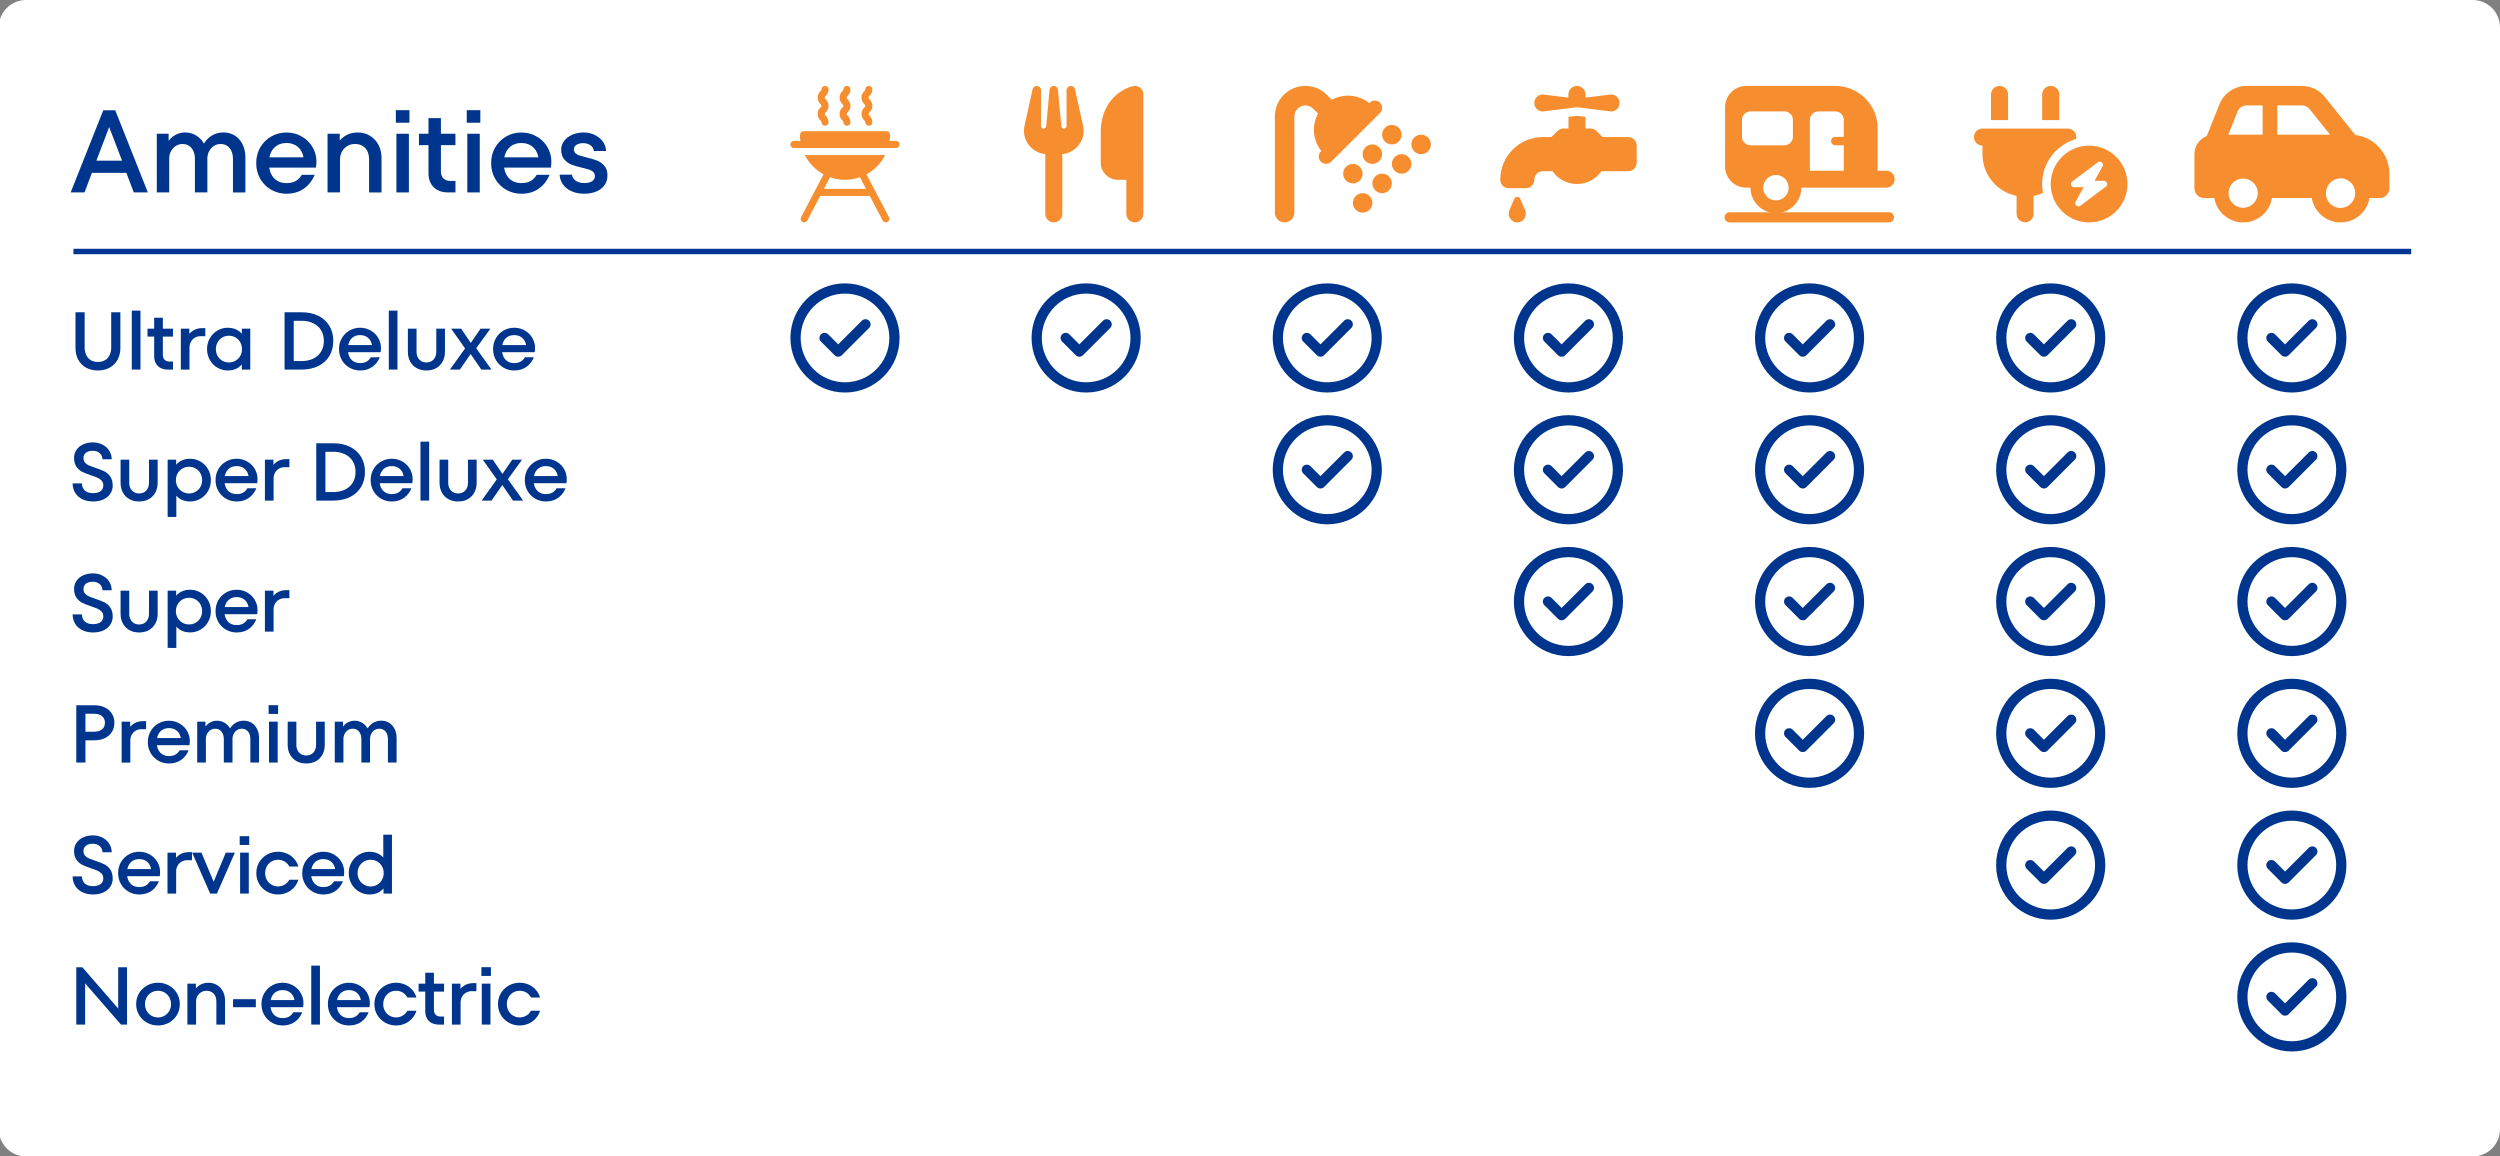 <?xml version="1.0" encoding="utf-8"?>
<!-- Generator: Adobe Illustrator 28.2.0, SVG Export Plug-In . SVG Version: 6.00 Build 0)  -->
<svg version="1.1" id="Layer_1" xmlns="http://www.w3.org/2000/svg" xmlns:xlink="http://www.w3.org/1999/xlink" x="0px" y="0px"
	 viewBox="0 0 916.04 423.75" style="enable-background:new 0 0 916.04 423.75;" xml:space="preserve">
<rect x="0" y="0" width="916.04" height="423.75" fill="#808080" stroke="none"/>
<style type="text/css">
	.st0{fill:#00358D;}
	.st1{fill:#F68D2E;}
	.st2{fill:none;stroke:#003594;stroke-width:2;stroke-miterlimit:10;}
</style>
<g>
	<defs>
		<path id="SVGID_1_" d="M9.56,0h896.48c5.52,0,10,4.48,10,10v403.75c0,5.52-4.48,10-10,10H9.56c-5.52,0-10-4.48-10-10V10
			C-0.44,4.48,4.03,0,9.56,0z"/>
	</defs>
	<use xlink:href="#SVGID_1_"  style="overflow:visible;fill:#FFFFFF;"/>
	<clipPath id="SVGID_00000149376026664923174490000009104535439679194037_">
		<use xlink:href="#SVGID_1_"  style="overflow:visible;"/>
	</clipPath>
</g>
<g>
	<path class="st0" d="M25.89,70.51l11.95-30.1h4.39l11.95,30.1h-5.16l-3.48-9.2l-0.21-0.86l-6.02-15.7h1.38l-5.98,15.7l-0.26,0.86
		l-3.48,9.2H25.89z M32.34,63.33v-4.47h15.52v4.47H32.34z"/>
	<path class="st0" d="M57.45,70.51v-21.5h4.34v4.08l-0.6-0.52c0.75-1.35,1.71-2.36,2.88-3.03c1.18-0.67,2.45-1.01,3.83-1.01
		c1.61,0,3.07,0.47,4.41,1.4s2.26,2.13,2.77,3.59h-0.9c0.8-1.58,1.86-2.8,3.16-3.68c1.3-0.87,2.8-1.31,4.49-1.31
		c1.6,0,3.02,0.39,4.24,1.16c1.22,0.77,2.16,1.86,2.84,3.25c0.67,1.39,1.01,2.96,1.01,4.71v12.86h-4.56V58.13
		c0-1.03-0.19-1.96-0.56-2.77c-0.37-0.82-0.9-1.46-1.57-1.91c-0.67-0.46-1.47-0.69-2.39-0.69c-0.89,0-1.7,0.23-2.43,0.69
		c-0.73,0.46-1.32,1.1-1.76,1.91c-0.45,0.82-0.67,1.74-0.67,2.77v12.38h-4.56V58.13c0-1.03-0.19-1.96-0.56-2.77s-0.9-1.46-1.57-1.91
		c-0.67-0.46-1.47-0.69-2.39-0.69c-0.89,0-1.71,0.23-2.45,0.69c-0.75,0.46-1.34,1.1-1.78,1.91c-0.44,0.82-0.67,1.74-0.67,2.77v12.38
		H57.45z"/>
	<path class="st0" d="M104.97,70.99c-2.01,0-3.86-0.48-5.55-1.44c-1.69-0.96-3.04-2.29-4.04-4c-1-1.71-1.5-3.63-1.5-5.78
		c0-2.15,0.5-4.08,1.5-5.78c1-1.71,2.35-3.04,4.04-4c1.69-0.96,3.54-1.44,5.55-1.44c2.18,0,4.17,0.57,5.98,1.7
		c1.81,1.13,3.16,2.68,4.06,4.64c0.9,1.96,1.15,4.13,0.75,6.51H96.89v-3.74h15.82l-1.42,1.07c-0.03-1.2-0.3-2.29-0.82-3.25
		c-0.52-0.96-1.25-1.71-2.19-2.26c-0.95-0.54-2.05-0.82-3.31-0.82c-1.32,0-2.47,0.3-3.44,0.9c-0.97,0.6-1.72,1.46-2.24,2.56
		c-0.52,1.1-0.77,2.4-0.77,3.89c0,1.46,0.26,2.75,0.77,3.87c0.52,1.12,1.26,1.98,2.24,2.58s2.14,0.9,3.48,0.9
		c0.86,0,1.64-0.11,2.34-0.34c0.7-0.23,1.32-0.57,1.85-1.03c0.53-0.46,1-1.02,1.4-1.68h4.69c-0.86,2.12-2.17,3.81-3.93,5.05
		S107.46,70.99,104.97,70.99z"/>
	<path class="st0" d="M120.02,70.51v-21.5h4.47v4.08l-0.77-0.6c0.6-0.89,1.28-1.63,2.04-2.21c0.76-0.59,1.58-1.02,2.47-1.31
		c0.89-0.29,1.82-0.43,2.79-0.43c1.72,0,3.25,0.41,4.58,1.23c1.33,0.82,2.37,1.93,3.1,3.35s1.1,3,1.1,4.75v12.64h-4.56V58.43
		c0-1.12-0.2-2.11-0.6-2.97c-0.4-0.86-1-1.53-1.78-2c-0.79-0.47-1.71-0.71-2.77-0.71c-1.03,0-1.96,0.24-2.79,0.73
		c-0.83,0.49-1.49,1.16-1.98,2.02c-0.49,0.86-0.73,1.83-0.73,2.92v12.08H120.02z"/>
	<path class="st0" d="M145.04,44.97v-4.6h4.99v4.6H145.04z M145.26,70.51v-21.5h4.56v21.5H145.26z"/>
	<path class="st0" d="M153.51,53.18v-4.17h13.37v4.17H153.51z M164.09,70.51c-1.43,0-2.69-0.29-3.76-0.86
		c-1.07-0.57-1.9-1.39-2.47-2.45c-0.57-1.06-0.86-2.28-0.86-3.66V43.29h4.56v19.57c0,1.06,0.31,1.9,0.92,2.51
		c0.62,0.62,1.45,0.92,2.52,0.92h1.89v4.21H164.09z"/>
	<path class="st0" d="M171.02,44.97v-4.6H176v4.6H171.02z M171.23,70.51v-21.5h4.56v21.5H171.23z"/>
	<path class="st0" d="M191.05,70.99c-2.01,0-3.86-0.48-5.55-1.44c-1.69-0.96-3.04-2.29-4.04-4c-1-1.71-1.5-3.63-1.5-5.78
		c0-2.15,0.5-4.08,1.5-5.78c1-1.71,2.35-3.04,4.04-4c1.69-0.96,3.54-1.44,5.55-1.44c2.18,0,4.17,0.57,5.98,1.7
		c1.81,1.13,3.16,2.68,4.06,4.64c0.9,1.96,1.15,4.13,0.75,6.51h-18.88v-3.74h15.82l-1.42,1.07c-0.03-1.2-0.3-2.29-0.82-3.25
		c-0.52-0.96-1.25-1.71-2.19-2.26c-0.95-0.54-2.05-0.82-3.31-0.82c-1.32,0-2.47,0.3-3.44,0.9c-0.98,0.6-1.72,1.46-2.24,2.56
		c-0.52,1.1-0.77,2.4-0.77,3.89c0,1.46,0.26,2.75,0.77,3.87c0.52,1.12,1.26,1.98,2.24,2.58c0.97,0.6,2.14,0.9,3.48,0.9
		c0.86,0,1.64-0.11,2.34-0.34c0.7-0.23,1.32-0.57,1.85-1.03s1-1.02,1.4-1.68h4.69c-0.86,2.12-2.17,3.81-3.93,5.05
		C195.68,70.36,193.55,70.99,191.05,70.99z"/>
	<path class="st0" d="M214.06,70.99c-1.72,0-3.25-0.3-4.6-0.9c-1.35-0.6-2.4-1.43-3.16-2.49c-0.76-1.06-1.18-2.26-1.27-3.61h4.56
		c0.09,0.89,0.53,1.63,1.33,2.21c0.8,0.59,1.86,0.88,3.18,0.88c1.15,0,2.08-0.21,2.79-0.65c0.72-0.43,1.08-1.06,1.08-1.89
		c0-0.63-0.2-1.14-0.6-1.53c-0.4-0.39-0.92-0.68-1.55-0.88c-0.63-0.2-1.49-0.43-2.58-0.69c-1.63-0.37-2.95-0.76-3.93-1.16
		s-1.85-1.04-2.58-1.91c-0.73-0.87-1.1-2.07-1.1-3.59c0-1.15,0.37-2.2,1.1-3.16c0.73-0.96,1.72-1.71,2.97-2.26
		c1.25-0.54,2.63-0.82,4.15-0.82c1.46,0,2.81,0.29,4.04,0.88c1.23,0.59,2.23,1.4,2.99,2.43c0.76,1.03,1.15,2.19,1.18,3.48h-4.47
		c-0.06-0.83-0.44-1.52-1.16-2.06c-0.72-0.54-1.63-0.82-2.75-0.82c-1,0-1.82,0.21-2.45,0.62c-0.63,0.42-0.95,0.97-0.95,1.66
		c0,0.57,0.2,1.05,0.6,1.42c0.4,0.37,0.91,0.66,1.53,0.86c0.62,0.2,1.47,0.43,2.56,0.69c1.6,0.37,2.91,0.77,3.91,1.18
		c1,0.42,1.87,1.05,2.6,1.91s1.1,2.04,1.1,3.53c0,1.38-0.37,2.57-1.1,3.57c-0.73,1-1.74,1.77-3.03,2.3S215.69,70.99,214.06,70.99z"
		/>
</g>
<g>
	<path class="st1" d="M328.35,51.63h-2.39c0.11-1.2,0.68-3.46-1.14-3.55h-30.4c-1.82,0.09-1.24,2.35-1.14,3.55h-2.39
		c-0.46,0-0.89,0.25-1.12,0.65c-0.23,0.4-0.23,0.9,0,1.3c0.23,0.4,0.66,0.65,1.12,0.65h2.96h34.5h0c0.46,0,0.89-0.25,1.12-0.65
		c0.23-0.4,0.23-0.9,0-1.3C329.24,51.88,328.81,51.63,328.35,51.63L328.35,51.63z"/>
	<path class="st1" d="M317.48,63.88c2.95-1.61,5.34-4.07,6.86-7.06H294.9c1.52,2.99,3.92,5.45,6.86,7.06l-8.23,15.69
		c-0.22,0.41-0.19,0.91,0.05,1.3c0.25,0.39,0.69,0.62,1.15,0.6c0.46-0.02,0.88-0.28,1.1-0.69l4.71-8.98h18.17l4.71,8.98
		c0.16,0.31,0.43,0.54,0.76,0.65c0.33,0.11,0.69,0.07,1-0.09c0.31-0.16,0.54-0.44,0.64-0.77c0.1-0.33,0.07-0.69-0.1-1L317.48,63.88z
		 M301.89,69.21l2.24-4.27c3.55,1.25,7.42,1.25,10.97,0l2.24,4.27H301.89z"/>
	<path class="st1" d="M299.6,41.77c0,0.9,0.38,1.76,1.04,2.38c0.31,0.33,0.35,0.39,0.35,0.62c0,0.34,0.14,0.67,0.38,0.92
		c0.24,0.24,0.57,0.38,0.92,0.38c2.2-0.19,1.1-3.05,0.26-3.67c-0.31-0.33-0.35-0.39-0.35-0.62c0-0.23,0.04-0.28,0.35-0.62l0,0
		c0.66-0.61,1.04-1.48,1.04-2.38c0-0.9-0.38-1.76-1.04-2.38c-0.31-0.33-0.35-0.39-0.35-0.62c0-0.23,0.04-0.28,0.35-0.62v0
		c0.66-0.61,1.04-1.48,1.04-2.38c0-0.46-0.25-0.89-0.65-1.12c-0.4-0.23-0.9-0.23-1.3,0c-0.4,0.23-0.65,0.66-0.65,1.12
		c0,0.23-0.04,0.28-0.35,0.62c-0.66,0.61-1.04,1.48-1.04,2.38c0,0.9,0.38,1.76,1.04,2.38c0.31,0.33,0.35,0.39,0.35,0.62
		c0,0.23-0.04,0.28-0.35,0.62C299.98,40.01,299.6,40.87,299.6,41.77L299.6,41.77z"/>
	<path class="st1" d="M307.63,41.77c0,0.9,0.38,1.76,1.04,2.38c0.31,0.33,0.35,0.39,0.35,0.62h0c0,0.34,0.14,0.67,0.38,0.92
		c0.24,0.24,0.57,0.38,0.92,0.38c2.21-0.2,1.1-3.03,0.26-3.67c-0.31-0.33-0.35-0.39-0.35-0.62c0-0.23,0.04-0.28,0.35-0.62v0
		c0.66-0.61,1.04-1.48,1.04-2.38c0-0.9-0.38-1.76-1.04-2.38c-0.31-0.33-0.35-0.39-0.35-0.62c0-0.23,0.04-0.28,0.35-0.62v0
		c0.66-0.61,1.04-1.48,1.04-2.38c0-0.46-0.25-0.89-0.65-1.12c-0.4-0.23-0.9-0.23-1.3,0c-0.4,0.23-0.65,0.66-0.65,1.12
		c0,0.23-0.04,0.28-0.35,0.62h0c-0.66,0.61-1.04,1.48-1.04,2.38c0,0.9,0.38,1.76,1.04,2.38c0.31,0.33,0.35,0.39,0.35,0.62
		c0,0.23-0.04,0.28-0.35,0.62C308,40.01,307.63,40.87,307.63,41.77L307.63,41.77z"/>
	<path class="st1" d="M315.66,41.77c0,0.9,0.38,1.76,1.04,2.38c0.31,0.33,0.35,0.39,0.35,0.62h0c0,0.34,0.14,0.67,0.38,0.92
		c0.24,0.24,0.57,0.38,0.92,0.38c2.21-0.2,1.1-3.03,0.26-3.67c-0.31-0.33-0.35-0.39-0.35-0.62c0-0.23,0.04-0.28,0.35-0.62v0
		c0.66-0.61,1.04-1.48,1.04-2.38c0-0.9-0.38-1.76-1.04-2.38c-0.31-0.33-0.35-0.39-0.35-0.62c0-0.23,0.04-0.28,0.35-0.62v0
		c0.66-0.61,1.04-1.48,1.04-2.38c0-0.46-0.25-0.89-0.65-1.12c-0.4-0.23-0.9-0.23-1.3,0c-0.4,0.23-0.65,0.66-0.65,1.12
		c0,0.23-0.04,0.28-0.35,0.62h0c-0.66,0.61-1.04,1.48-1.04,2.38c0,0.9,0.38,1.76,1.04,2.38c0.31,0.33,0.35,0.39,0.35,0.62
		c0,0.23-0.04,0.28-0.35,0.62C316.03,40.01,315.66,40.87,315.66,41.77L315.66,41.77z"/>
</g>
<path class="st1" d="M415.83,31.49c-1.56,0-12.5,3.12-12.5,17.19v10.94c0,3.45,2.8,6.25,6.25,6.25h3.12v12.5
	c0,1.73,1.4,3.12,3.12,3.12s3.12-1.4,3.12-3.12v-12.5V54.93V34.61C418.96,32.88,417.56,31.49,415.83,31.49z M381.46,33.05
	c0-0.8-0.6-1.46-1.4-1.55s-1.51,0.44-1.69,1.21l-2.96,13.31c-0.14,0.62-0.21,1.24-0.21,1.87c0,4.48,3.43,8.16,7.81,8.56v21.91
	c0,1.73,1.4,3.12,3.12,3.12s3.12-1.4,3.12-3.12V56.45c4.38-0.4,7.81-4.08,7.81-8.56c0-0.62-0.07-1.25-0.21-1.87l-2.96-13.31
	c-0.18-0.78-0.91-1.3-1.7-1.21s-1.39,0.75-1.39,1.55v13.11c0,0.53-0.43,0.96-0.96,0.96c-0.5,0-0.91-0.38-0.96-0.88l-1.22-13.32
	c-0.07-0.81-0.74-1.43-1.55-1.43s-1.48,0.62-1.55,1.43l-1.21,13.32c-0.05,0.5-0.46,0.88-0.96,0.88c-0.53,0-0.96-0.43-0.96-0.96
	L381.46,33.05L381.46,33.05z M386.17,47.89h-0.03h-0.03l0.03-0.07L386.17,47.89z"/>
<path class="st1" d="M474.29,42.64c0-2.21,1.8-4.01,4.01-4.01c1.06,0,2.08,0.42,2.83,1.17l1.81,1.81
	c-2.34,4.34-1.94,9.77,1.22,13.73L484,55.48c-1.05,1.05-1.05,2.75,0,3.78c1.05,1.04,2.75,1.05,3.78,0l17.87-17.85
	c1.05-1.05,1.05-2.75,0-3.78c-1.05-1.04-2.75-1.05-3.78,0l-0.15,0.15c-3.96-3.16-9.4-3.56-13.73-1.22l-1.82-1.81
	c-2.09-2.1-4.92-3.27-7.88-3.27c-6.16,0-11.15,4.99-11.15,11.15v35.28c0,1.98,1.6,3.57,3.57,3.57c1.98,0,3.57-1.6,3.57-3.57V42.64z
	 M495.72,67.2c1.97,0,3.57-1.6,3.57-3.57c0-1.97-1.6-3.57-3.57-3.57s-3.57,1.6-3.57,3.57C492.14,65.6,493.74,67.2,495.72,67.2z
	 M502.86,74.35c0-1.97-1.6-3.57-3.57-3.57s-3.57,1.6-3.57,3.57c0,1.97,1.6,3.57,3.57,3.57S502.86,76.32,502.86,74.35z M502.86,60.06
	c1.97,0,3.57-1.6,3.57-3.57s-1.6-3.57-3.57-3.57s-3.57,1.6-3.57,3.57S500.89,60.06,502.86,60.06z M510,67.2
	c0-1.97-1.6-3.57-3.57-3.57s-3.57,1.6-3.57,3.57c0,1.97,1.6,3.57,3.57,3.57S510,69.17,510,67.2z M510,52.92
	c1.97,0,3.57-1.6,3.57-3.57c0-1.97-1.6-3.57-3.57-3.57c-1.97,0-3.57,1.6-3.57,3.57C506.43,51.32,508.03,52.92,510,52.92z
	 M517.14,60.06c0-1.97-1.6-3.57-3.57-3.57c-1.97,0-3.57,1.6-3.57,3.57c0,1.97,1.6,3.57,3.57,3.57
	C515.55,63.63,517.14,62.03,517.14,60.06z M520.72,56.49c1.97,0,3.57-1.6,3.57-3.57c0-1.97-1.6-3.57-3.57-3.57
	c-1.97,0-3.57,1.6-3.57,3.57C517.14,54.89,518.74,56.49,520.72,56.49z"/>
<path class="st1" d="M580.95,34.61v1.17l9.38-1.17c1.73,0,3.12,1.4,3.12,3.12s-1.4,3.12-3.12,3.12l-9.38-1.17l-3.03-0.38l-0.1-0.01
	l-0.1,0.01l-3.03,0.38l-9.38,1.17c-1.73,0-3.12-1.4-3.12-3.12s1.4-3.12,3.12-3.12l9.38,1.17v-1.17c0-1.73,1.4-3.12,3.12-3.12
	S580.95,32.88,580.95,34.61z M599.7,59.61c0,1.73-1.4,3.12-3.12,3.12h-9.78c-1.97,2.83-5.26,4.69-8.97,4.69s-7-1.86-8.97-4.69h-3.53
	c-1.73,0-3.12,1.4-3.12,3.12c0,1.73-1.4,3.12-3.12,3.12h-6.25c-1.73,0-3.12-1.4-3.12-3.12c0-8.63,6.99-15.62,15.62-15.62h3.12
	l2.22-2.21c0.59-0.59,1.38-0.92,2.21-0.92h1.83v-4.28l3.12-0.39l3.12,0.39v4.28h1.84c0.83,0,1.62,0.33,2.21,0.92l2.21,2.21h9.38
	c1.73,0,3.12,1.4,3.12,3.12V59.61z M557.03,72.83l1.78,4.14c0.18,0.41,0.26,0.84,0.26,1.28v0.12c0,1.73-1.4,3.12-3.12,3.12
	s-3.12-1.4-3.12-3.12v-0.11c0-0.44,0.09-0.88,0.26-1.28l1.78-4.14c0.2-0.44,0.62-0.72,1.09-0.72s0.91,0.28,1.09,0.72L557.03,72.83z"
	/>
<path class="st1" d="M732.66,31.49c-1.73,0-3.12,1.4-3.12,3.12v9.38h6.25v-9.38C735.79,32.88,734.39,31.49,732.66,31.49z
	 M751.41,31.49c-1.73,0-3.12,1.4-3.12,3.12v9.38h6.25v-9.38C754.54,32.88,753.14,31.49,751.41,31.49z M726.41,47.11
	c-1.73,0-3.12,1.4-3.12,3.12s1.4,3.12,3.12,3.12v3.12c0,7.56,5.37,13.87,12.5,15.31v6.56c0,1.73,1.4,3.12,3.12,3.12
	s3.12-1.4,3.12-3.12V71.8c1.2-0.24,2.35-0.62,3.43-1.12c-0.21-1.05-0.3-2.14-0.3-3.25c0-7.84,5.25-14.45,12.43-16.52
	c0.05-0.21,0.07-0.44,0.07-0.66c0-1.73-1.4-3.12-3.12-3.12H726.41z M765.48,81.49c7.77,0,14.06-6.3,14.06-14.06
	c0-7.77-6.3-14.06-14.06-14.06s-14.06,6.3-14.06,14.06C751.41,75.19,757.71,81.49,765.48,81.49z M770.15,59.52
	c0.42,0.36,0.53,0.97,0.25,1.46l-2.94,5.28h3.48c0.51,0,0.96,0.32,1.11,0.8c0.16,0.48-0.01,1.01-0.41,1.31l-9.38,7.03
	c-0.44,0.33-1.05,0.31-1.47-0.06c-0.42-0.37-0.53-0.97-0.25-1.46l2.94-5.28h-3.48c-0.51,0-0.96-0.32-1.11-0.8
	c-0.16-0.48,0.01-1.01,0.41-1.31l9.38-7.03C769.12,59.12,769.73,59.14,770.15,59.52L770.15,59.52z"/>
<path class="st1" d="M823.18,38.63h5.88v10.71h-12.58l3.39-8.47C820.41,39.52,821.71,38.63,823.18,38.63z M834.42,49.35V38.63h9.06
	c1.08,0,2.11,0.49,2.79,1.34l7.5,9.38H834.42z M863.01,49.46l-11.16-13.95c-2.03-2.54-5.11-4.02-8.37-4.02h-20.3
	c-4.39,0-8.33,2.67-9.94,6.73l-4.64,11.62c-2.66,1.05-4.53,3.63-4.53,6.65v12.5c0,1.98,1.6,3.57,3.57,3.57h3.72
	c0.85,5.07,5.26,8.93,10.57,8.93s9.72-3.86,10.57-8.93h14.58c0.85,5.07,5.26,8.93,10.57,8.93s9.72-3.86,10.57-8.93h3.72
	c1.98,0,3.57-1.6,3.57-3.57v-5.36C875.49,56.35,870.04,50.35,863.01,49.46z M852.57,68.99c0.95-2.8,3.99-4.31,6.79-3.36
	c2.8,0.95,4.31,3.99,3.36,6.79c-0.02,0.05-0.03,0.09-0.05,0.14c-0.95,2.8-3.99,4.31-6.79,3.36c-2.8-0.95-4.31-3.99-3.36-6.79
	C852.54,69.08,852.56,69.03,852.57,68.99z M821.92,65.42c2.96,0,5.36,2.4,5.36,5.36c0,2.96-2.4,5.36-5.36,5.36
	c-2.96,0-5.36-2.4-5.36-5.36C816.56,67.82,818.96,65.42,821.92,65.42z"/>
<g>
	<path class="st0" d="M35.84,135.75c-1.64,0-3.08-0.35-4.32-1.04s-2.19-1.67-2.86-2.92c-0.67-1.26-1-2.7-1-4.32v-13.05h3.36v12.93
		c0,1.02,0.19,1.93,0.57,2.73s0.93,1.42,1.67,1.88c0.73,0.45,1.59,0.67,2.59,0.67c1.04,0,1.92-0.23,2.66-0.67
		c0.73-0.45,1.29-1.08,1.67-1.88s0.57-1.71,0.57-2.73v-12.93h3.36v13.05c0,1.62-0.34,3.06-1.02,4.32c-0.68,1.26-1.64,2.23-2.88,2.92
		C38.95,135.4,37.5,135.75,35.84,135.75z"/>
	<path class="st0" d="M48.29,135.42v-21.6h3.18v21.6H48.29z"/>
	<path class="st0" d="M54.05,123.33v-2.91h9.33v2.91H54.05z M61.43,135.42c-1,0-1.88-0.2-2.62-0.6c-0.75-0.4-1.33-0.97-1.72-1.71
		c-0.4-0.74-0.6-1.59-0.6-2.55v-14.13h3.18v13.65c0,0.74,0.21,1.33,0.64,1.75c0.43,0.43,1.01,0.65,1.75,0.65h1.32v2.94H61.43z"/>
	<path class="st0" d="M66.26,135.42v-15h3.12v3L68.84,123c0.64-0.92,1.4-1.61,2.26-2.07c0.87-0.46,1.85-0.69,2.93-0.69h1.2v2.94
		h-1.71c-0.74,0-1.42,0.17-2.04,0.51c-0.62,0.34-1.12,0.83-1.48,1.46c-0.37,0.63-0.56,1.35-0.56,2.15v8.13H66.26z"/>
	<path class="st0" d="M83.45,135.75c-1.32,0-2.56-0.33-3.74-1c-1.17-0.67-2.1-1.6-2.8-2.81s-1.05-2.54-1.05-4.02
		c0-1.48,0.35-2.82,1.05-4.02s1.63-2.13,2.8-2.81c1.17-0.67,2.42-1,3.74-1c0.82,0,1.58,0.11,2.29,0.33
		c0.71,0.22,1.34,0.54,1.91,0.96c0.56,0.42,1.05,0.94,1.47,1.56l-0.51,0.6v-3.12h3.09v15h-3.09v-3.12l0.51,0.6
		c-0.64,0.92-1.44,1.62-2.38,2.12C85.78,135.5,84.69,135.75,83.45,135.75z M83.87,132.81c0.9,0,1.71-0.21,2.45-0.65
		c0.73-0.43,1.3-1.02,1.72-1.75s0.63-1.57,0.63-2.49c0-0.9-0.21-1.73-0.63-2.48s-1-1.34-1.72-1.77c-0.73-0.43-1.54-0.65-2.45-0.65
		c-0.88,0-1.68,0.22-2.42,0.65c-0.73,0.43-1.3,1.02-1.72,1.77s-0.63,1.58-0.63,2.48c0,0.92,0.21,1.75,0.63,2.49s0.99,1.32,1.72,1.75
		S82.99,132.81,83.87,132.81z"/>
	<path class="st0" d="M104.27,135.42v-21h6.21c2.36,0,4.41,0.44,6.17,1.31c1.75,0.87,3.1,2.1,4.05,3.69
		c0.95,1.59,1.42,3.42,1.42,5.5s-0.48,3.92-1.42,5.5c-0.95,1.59-2.3,2.82-4.05,3.69c-1.75,0.87-3.81,1.31-6.17,1.31H104.27z
		 M110.48,132.3c1.66,0,3.11-0.3,4.35-0.92c1.24-0.61,2.19-1.47,2.85-2.59c0.66-1.12,0.99-2.41,0.99-3.87
		c0-1.46-0.33-2.75-0.99-3.87c-0.66-1.12-1.61-1.98-2.85-2.59c-1.24-0.61-2.69-0.92-4.35-0.92h-2.85v14.76H110.48z"/>
	<path class="st0" d="M131.96,135.75c-1.4,0-2.69-0.33-3.87-1c-1.18-0.67-2.12-1.6-2.82-2.79s-1.05-2.54-1.05-4.04
		s0.35-2.84,1.05-4.04c0.7-1.19,1.64-2.12,2.82-2.79c1.18-0.67,2.47-1,3.87-1c1.52,0,2.91,0.4,4.17,1.19
		c1.26,0.79,2.21,1.87,2.83,3.24s0.8,2.88,0.52,4.54h-13.17v-2.61h11.04l-0.99,0.75c-0.02-0.84-0.21-1.59-0.57-2.26
		c-0.36-0.67-0.87-1.19-1.53-1.58c-0.66-0.38-1.43-0.57-2.31-0.57c-0.92,0-1.72,0.21-2.4,0.63s-1.2,1.02-1.56,1.79
		c-0.36,0.77-0.54,1.68-0.54,2.71c0,1.02,0.18,1.92,0.54,2.7c0.36,0.78,0.88,1.38,1.56,1.8s1.49,0.63,2.43,0.63
		c0.6,0,1.15-0.08,1.64-0.24c0.49-0.16,0.92-0.4,1.29-0.72c0.37-0.32,0.69-0.71,0.97-1.17h3.27c-0.6,1.48-1.51,2.65-2.74,3.52
		C135.18,135.31,133.69,135.75,131.96,135.75z"/>
	<path class="st0" d="M142.46,135.42v-21.6h3.18v21.6H142.46z"/>
	<path class="st0" d="M156.26,135.75c-1.38,0-2.58-0.29-3.6-0.87c-1.02-0.58-1.81-1.38-2.37-2.42c-0.56-1.03-0.84-2.21-0.84-3.55
		v-8.49h3.18v8.49c0,0.76,0.15,1.44,0.45,2.02c0.3,0.59,0.72,1.05,1.26,1.38s1.18,0.5,1.92,0.5c1.08,0,1.95-0.36,2.61-1.08
		c0.66-0.72,0.99-1.66,0.99-2.82v-8.49h3.18v8.49c0,1.34-0.28,2.52-0.84,3.55c-0.56,1.03-1.35,1.84-2.37,2.42
		C158.81,135.46,157.62,135.75,156.26,135.75z"/>
	<path class="st0" d="M164.87,135.42l6.24-8.73l-0.03,1.92l-5.79-8.19h3.66l4.23,6.24h-1.38l4.29-6.24h3.6l-5.91,8.16l0.06-1.89
		l6.24,8.73h-3.72l-4.65-6.78h1.47l-4.68,6.78H164.87z"/>
	<path class="st0" d="M188.42,135.75c-1.4,0-2.69-0.33-3.87-1c-1.18-0.67-2.12-1.6-2.82-2.79s-1.05-2.54-1.05-4.04
		s0.35-2.84,1.05-4.04c0.7-1.19,1.64-2.12,2.82-2.79c1.18-0.67,2.47-1,3.87-1c1.52,0,2.91,0.4,4.17,1.19
		c1.26,0.79,2.21,1.87,2.83,3.24s0.8,2.88,0.52,4.54h-13.17v-2.61h11.04l-0.99,0.75c-0.02-0.84-0.21-1.59-0.57-2.26
		c-0.36-0.67-0.87-1.19-1.53-1.58c-0.66-0.38-1.43-0.57-2.31-0.57c-0.92,0-1.72,0.21-2.4,0.63s-1.2,1.02-1.56,1.79
		c-0.36,0.77-0.54,1.68-0.54,2.71c0,1.02,0.18,1.92,0.54,2.7c0.36,0.78,0.88,1.38,1.56,1.8s1.49,0.63,2.43,0.63
		c0.6,0,1.15-0.08,1.64-0.24c0.49-0.16,0.92-0.4,1.29-0.72c0.37-0.32,0.69-0.71,0.97-1.17h3.27c-0.6,1.48-1.51,2.65-2.74,3.52
		C191.64,135.31,190.15,135.75,188.42,135.75z"/>
	<path class="st0" d="M34.13,183.75c-1.5,0-2.82-0.28-3.95-0.83s-2-1.32-2.62-2.32s-0.94-2.16-0.96-3.48h3.39
		c0.04,0.72,0.21,1.35,0.52,1.89c0.31,0.54,0.77,0.96,1.38,1.25c0.61,0.29,1.35,0.44,2.21,0.44c0.78,0,1.46-0.11,2.03-0.35
		c0.57-0.23,1-0.56,1.29-0.99c0.29-0.43,0.43-0.93,0.43-1.52c0-0.68-0.19-1.25-0.58-1.69c-0.39-0.45-0.88-0.81-1.46-1.06
		s-1.38-0.56-2.4-0.9c-1.36-0.46-2.45-0.89-3.27-1.3c-0.82-0.41-1.53-1.02-2.11-1.85c-0.59-0.82-0.89-1.9-0.89-3.24
		c0-1.08,0.29-2.06,0.87-2.93c0.58-0.87,1.4-1.55,2.46-2.04c1.06-0.49,2.25-0.73,3.57-0.73c1.24,0,2.38,0.25,3.42,0.77
		c1.04,0.51,1.88,1.23,2.5,2.17c0.63,0.94,0.96,2.02,0.98,3.24h-3.39c-0.02-0.6-0.18-1.13-0.48-1.6c-0.3-0.47-0.72-0.84-1.25-1.11
		c-0.53-0.27-1.15-0.4-1.84-0.4c-0.68,0-1.27,0.1-1.77,0.3c-0.5,0.2-0.9,0.51-1.18,0.92c-0.29,0.41-0.44,0.9-0.44,1.46
		c0,0.66,0.18,1.21,0.55,1.65c0.37,0.44,0.84,0.79,1.43,1.04c0.58,0.25,1.38,0.55,2.4,0.89c1.34,0.44,2.43,0.87,3.29,1.29
		c0.85,0.42,1.57,1.06,2.16,1.91s0.88,1.96,0.88,3.31c0,1.1-0.3,2.1-0.9,2.98c-0.6,0.89-1.45,1.59-2.54,2.1
		C36.77,183.49,35.53,183.75,34.13,183.75z"/>
	<path class="st0" d="M50.99,183.75c-1.38,0-2.58-0.29-3.6-0.87c-1.02-0.58-1.81-1.38-2.37-2.42c-0.56-1.03-0.84-2.21-0.84-3.55
		v-8.49h3.18v8.49c0,0.76,0.15,1.44,0.45,2.02c0.3,0.59,0.72,1.05,1.26,1.38s1.18,0.5,1.92,0.5c1.08,0,1.95-0.36,2.61-1.08
		c0.66-0.72,0.99-1.66,0.99-2.82v-8.49h3.18v8.49c0,1.34-0.28,2.52-0.84,3.55c-0.56,1.03-1.35,1.84-2.37,2.42
		C53.54,183.46,52.35,183.75,50.99,183.75z"/>
	<path class="st0" d="M61.43,189.42v-21h3.12v3.12l-0.51-0.6c0.62-0.92,1.4-1.62,2.35-2.12c0.95-0.49,2.04-0.73,3.29-0.73
		c1.32,0,2.57,0.34,3.74,1c1.17,0.67,2.1,1.6,2.8,2.81s1.05,2.54,1.05,4.02c0,1.48-0.35,2.82-1.05,4.02s-1.63,2.14-2.8,2.81
		s-2.42,1-3.74,1c-1.24,0-2.33-0.25-3.29-0.73c-0.95-0.49-1.74-1.19-2.35-2.12l0.57-0.6v9.12H61.43z M69.26,180.81
		c0.9,0,1.71-0.21,2.45-0.65c0.73-0.43,1.3-1.02,1.72-1.75s0.63-1.57,0.63-2.49c0-0.9-0.21-1.73-0.63-2.48s-1-1.34-1.72-1.77
		c-0.73-0.43-1.54-0.65-2.45-0.65c-0.88,0-1.69,0.22-2.43,0.65c-0.74,0.43-1.32,1.02-1.74,1.77s-0.63,1.58-0.63,2.48
		c0,0.92,0.21,1.75,0.63,2.49s1,1.32,1.74,1.75C67.57,180.59,68.38,180.81,69.26,180.81z"/>
	<path class="st0" d="M86.72,183.75c-1.4,0-2.69-0.33-3.87-1c-1.18-0.67-2.12-1.6-2.82-2.79s-1.05-2.54-1.05-4.04
		s0.35-2.84,1.05-4.04c0.7-1.19,1.64-2.12,2.82-2.79c1.18-0.67,2.47-1,3.87-1c1.52,0,2.91,0.4,4.17,1.19
		c1.26,0.79,2.21,1.87,2.83,3.24s0.8,2.88,0.52,4.54H81.08v-2.61h11.04l-0.99,0.75c-0.02-0.84-0.21-1.59-0.57-2.26
		c-0.36-0.67-0.87-1.19-1.53-1.58c-0.66-0.38-1.43-0.57-2.31-0.57c-0.92,0-1.72,0.21-2.4,0.63s-1.2,1.02-1.56,1.79
		c-0.36,0.77-0.54,1.68-0.54,2.71c0,1.02,0.18,1.92,0.54,2.7c0.36,0.78,0.88,1.38,1.56,1.8s1.49,0.63,2.43,0.63
		c0.6,0,1.15-0.08,1.64-0.24c0.49-0.16,0.92-0.4,1.29-0.72c0.37-0.32,0.69-0.71,0.97-1.17h3.27c-0.6,1.48-1.51,2.65-2.74,3.52
		C89.94,183.31,88.46,183.75,86.72,183.75z"/>
	<path class="st0" d="M97.07,183.42v-15h3.12v3L99.65,171c0.64-0.92,1.4-1.61,2.26-2.07c0.87-0.46,1.85-0.69,2.93-0.69h1.2v2.94
		h-1.71c-0.74,0-1.42,0.17-2.04,0.51c-0.62,0.34-1.12,0.83-1.48,1.46c-0.37,0.63-0.56,1.35-0.56,2.15v8.13H97.07z"/>
	<path class="st0" d="M115.88,183.42v-21h6.21c2.36,0,4.41,0.44,6.17,1.31c1.75,0.87,3.1,2.1,4.05,3.69
		c0.95,1.59,1.42,3.42,1.42,5.5s-0.48,3.92-1.42,5.5c-0.95,1.59-2.3,2.82-4.05,3.69c-1.75,0.87-3.81,1.31-6.17,1.31H115.88z
		 M122.09,180.3c1.66,0,3.11-0.3,4.35-0.92c1.24-0.61,2.19-1.47,2.85-2.59c0.66-1.12,0.99-2.41,0.99-3.87
		c0-1.46-0.33-2.75-0.99-3.87c-0.66-1.12-1.61-1.98-2.85-2.59c-1.24-0.61-2.69-0.92-4.35-0.92h-2.85v14.76H122.09z"/>
	<path class="st0" d="M143.56,183.75c-1.4,0-2.69-0.33-3.87-1c-1.18-0.67-2.12-1.6-2.82-2.79s-1.05-2.54-1.05-4.04
		s0.35-2.84,1.05-4.04c0.7-1.19,1.64-2.12,2.82-2.79c1.18-0.67,2.47-1,3.87-1c1.52,0,2.91,0.4,4.17,1.19
		c1.26,0.79,2.21,1.87,2.83,3.24s0.8,2.88,0.52,4.54h-13.17v-2.61h11.04l-0.99,0.75c-0.02-0.84-0.21-1.59-0.57-2.26
		c-0.36-0.67-0.87-1.19-1.53-1.58c-0.66-0.38-1.43-0.57-2.31-0.57c-0.92,0-1.72,0.21-2.4,0.63s-1.2,1.02-1.56,1.79
		c-0.36,0.77-0.54,1.68-0.54,2.71c0,1.02,0.18,1.92,0.54,2.7c0.36,0.78,0.88,1.38,1.56,1.8s1.49,0.63,2.43,0.63
		c0.6,0,1.15-0.08,1.64-0.24c0.49-0.16,0.92-0.4,1.29-0.72c0.37-0.32,0.69-0.71,0.97-1.17h3.27c-0.6,1.48-1.51,2.65-2.74,3.52
		C146.79,183.31,145.3,183.75,143.56,183.75z"/>
	<path class="st0" d="M154.07,183.42v-21.6h3.18v21.6H154.07z"/>
	<path class="st0" d="M167.87,183.75c-1.38,0-2.58-0.29-3.6-0.87c-1.02-0.58-1.81-1.38-2.37-2.42c-0.56-1.03-0.84-2.21-0.84-3.55
		v-8.49h3.18v8.49c0,0.76,0.15,1.44,0.45,2.02c0.3,0.59,0.72,1.05,1.26,1.38s1.18,0.5,1.92,0.5c1.08,0,1.95-0.36,2.61-1.08
		c0.66-0.72,0.99-1.66,0.99-2.82v-8.49h3.18v8.49c0,1.34-0.28,2.52-0.84,3.55c-0.56,1.03-1.35,1.84-2.37,2.42
		C170.42,183.46,169.22,183.75,167.87,183.75z"/>
	<path class="st0" d="M176.48,183.42l6.24-8.73l-0.03,1.92l-5.79-8.19h3.66l4.23,6.24h-1.38l4.29-6.24h3.6l-5.91,8.16l0.06-1.89
		l6.24,8.73h-3.72l-4.65-6.78h1.47l-4.68,6.78H176.48z"/>
	<path class="st0" d="M200.03,183.75c-1.4,0-2.69-0.33-3.87-1c-1.18-0.67-2.12-1.6-2.82-2.79s-1.05-2.54-1.05-4.04
		s0.35-2.84,1.05-4.04c0.7-1.19,1.64-2.12,2.82-2.79c1.18-0.67,2.47-1,3.87-1c1.52,0,2.91,0.4,4.17,1.19
		c1.26,0.79,2.21,1.87,2.83,3.24s0.8,2.88,0.52,4.54h-13.17v-2.61h11.04l-0.99,0.75c-0.02-0.84-0.21-1.59-0.57-2.26
		c-0.36-0.67-0.87-1.19-1.53-1.58c-0.66-0.38-1.43-0.57-2.31-0.57c-0.92,0-1.72,0.21-2.4,0.63s-1.2,1.02-1.56,1.79
		c-0.36,0.77-0.54,1.68-0.54,2.71c0,1.02,0.18,1.92,0.54,2.7c0.36,0.78,0.88,1.38,1.56,1.8s1.49,0.63,2.43,0.63
		c0.6,0,1.15-0.08,1.64-0.24c0.49-0.16,0.92-0.4,1.29-0.72c0.37-0.32,0.69-0.71,0.97-1.17h3.27c-0.6,1.48-1.51,2.65-2.74,3.52
		C203.25,183.31,201.76,183.75,200.03,183.75z"/>
	<path class="st0" d="M34.13,231.75c-1.5,0-2.82-0.28-3.95-0.83s-2-1.32-2.62-2.32s-0.94-2.16-0.96-3.48h3.39
		c0.04,0.72,0.21,1.35,0.52,1.89c0.31,0.54,0.77,0.96,1.38,1.25c0.61,0.29,1.35,0.44,2.21,0.44c0.78,0,1.46-0.12,2.03-0.35
		c0.57-0.23,1-0.56,1.29-0.99s0.43-0.93,0.43-1.52c0-0.68-0.19-1.25-0.58-1.69c-0.39-0.45-0.88-0.81-1.46-1.07s-1.38-0.56-2.4-0.9
		c-1.36-0.46-2.45-0.89-3.27-1.3c-0.82-0.41-1.53-1.02-2.11-1.84c-0.59-0.82-0.89-1.9-0.89-3.24c0-1.08,0.29-2.05,0.87-2.93
		c0.58-0.87,1.4-1.55,2.46-2.04c1.06-0.49,2.25-0.73,3.57-0.73c1.24,0,2.38,0.25,3.42,0.77c1.04,0.51,1.88,1.23,2.5,2.17
		c0.63,0.94,0.96,2.02,0.98,3.24h-3.39c-0.02-0.6-0.18-1.13-0.48-1.61c-0.3-0.47-0.72-0.84-1.25-1.11c-0.53-0.27-1.15-0.4-1.84-0.4
		c-0.68,0-1.27,0.1-1.77,0.3s-0.9,0.5-1.18,0.92c-0.29,0.41-0.44,0.9-0.44,1.46c0,0.66,0.18,1.21,0.55,1.65
		c0.37,0.44,0.84,0.79,1.43,1.04c0.58,0.25,1.38,0.55,2.4,0.89c1.34,0.44,2.43,0.87,3.29,1.29c0.85,0.42,1.57,1.06,2.16,1.91
		c0.59,0.85,0.88,1.96,0.88,3.32c0,1.1-0.3,2.09-0.9,2.98c-0.6,0.89-1.45,1.59-2.54,2.1C36.77,231.49,35.53,231.75,34.13,231.75z"/>
	<path class="st0" d="M50.99,231.75c-1.38,0-2.58-0.29-3.6-0.87c-1.02-0.58-1.81-1.38-2.37-2.42c-0.56-1.03-0.84-2.21-0.84-3.55
		v-8.49h3.18v8.49c0,0.76,0.15,1.44,0.45,2.03c0.3,0.59,0.72,1.05,1.26,1.38s1.18,0.5,1.92,0.5c1.08,0,1.95-0.36,2.61-1.08
		c0.66-0.72,0.99-1.66,0.99-2.82v-8.49h3.18v8.49c0,1.34-0.28,2.53-0.84,3.55c-0.56,1.03-1.35,1.84-2.37,2.42
		C53.54,231.46,52.35,231.75,50.99,231.75z"/>
	<path class="st0" d="M61.43,237.42v-21h3.12v3.12l-0.51-0.6c0.62-0.92,1.4-1.62,2.35-2.12s2.04-0.74,3.29-0.74
		c1.32,0,2.57,0.34,3.74,1c1.17,0.67,2.1,1.61,2.8,2.81s1.05,2.54,1.05,4.02c0,1.48-0.35,2.82-1.05,4.02s-1.63,2.13-2.8,2.8
		s-2.42,1-3.74,1c-1.24,0-2.33-0.25-3.29-0.73c-0.95-0.49-1.74-1.2-2.35-2.12l0.57-0.6v9.12H61.43z M69.26,228.81
		c0.9,0,1.71-0.21,2.45-0.65c0.73-0.43,1.3-1.01,1.72-1.75c0.42-0.74,0.63-1.57,0.63-2.49c0-0.9-0.21-1.72-0.63-2.47
		s-1-1.34-1.72-1.77c-0.73-0.43-1.54-0.64-2.45-0.64c-0.88,0-1.69,0.21-2.43,0.64c-0.74,0.43-1.32,1.02-1.74,1.77
		s-0.63,1.58-0.63,2.47c0,0.92,0.21,1.75,0.63,2.49c0.42,0.74,1,1.33,1.74,1.75C67.57,228.59,68.38,228.81,69.26,228.81z"/>
	<path class="st0" d="M86.72,231.75c-1.4,0-2.69-0.33-3.87-1c-1.18-0.67-2.12-1.6-2.82-2.79c-0.7-1.19-1.05-2.54-1.05-4.04
		s0.35-2.84,1.05-4.04c0.7-1.19,1.64-2.12,2.82-2.79c1.18-0.67,2.47-1,3.87-1c1.52,0,2.91,0.4,4.17,1.19s2.21,1.87,2.83,3.24
		s0.8,2.88,0.52,4.54H81.08v-2.61h11.04l-0.99,0.75c-0.02-0.84-0.21-1.59-0.57-2.26c-0.36-0.67-0.87-1.2-1.53-1.58
		s-1.43-0.57-2.31-0.57c-0.92,0-1.72,0.21-2.4,0.63s-1.2,1.02-1.56,1.79c-0.36,0.77-0.54,1.68-0.54,2.71c0,1.02,0.18,1.92,0.54,2.7
		c0.36,0.78,0.88,1.38,1.56,1.8s1.49,0.63,2.43,0.63c0.6,0,1.15-0.08,1.64-0.24c0.49-0.16,0.92-0.4,1.29-0.72
		c0.37-0.32,0.69-0.71,0.97-1.17h3.27c-0.6,1.48-1.51,2.66-2.74,3.53C89.94,231.31,88.46,231.75,86.72,231.75z"/>
	<path class="st0" d="M97.07,231.42v-15h3.12v3L99.65,219c0.64-0.92,1.4-1.61,2.26-2.07c0.87-0.46,1.85-0.69,2.93-0.69h1.2v2.94
		h-1.71c-0.74,0-1.42,0.17-2.04,0.51s-1.12,0.83-1.48,1.46c-0.37,0.63-0.56,1.34-0.56,2.14v8.13H97.07z"/>
	<path class="st0" d="M27.95,279.42v-21h6.6c1.5,0,2.81,0.28,3.92,0.83c1.11,0.55,1.96,1.31,2.55,2.28s0.89,2.08,0.89,3.31
		c0,1.24-0.3,2.35-0.89,3.32s-1.44,1.73-2.55,2.28c-1.11,0.55-2.42,0.82-3.92,0.82h-4.2v-3.15h4.2c0.8,0,1.5-0.13,2.1-0.41
		c0.6-0.27,1.05-0.65,1.35-1.16c0.3-0.5,0.45-1.07,0.45-1.71c0-0.64-0.15-1.21-0.45-1.71c-0.3-0.5-0.75-0.89-1.35-1.17
		c-0.6-0.28-1.3-0.42-2.1-0.42h-3.24v17.88H27.95z"/>
	<path class="st0" d="M44.57,279.42v-15h3.12v3L47.15,267c0.64-0.92,1.4-1.61,2.26-2.07c0.87-0.46,1.85-0.69,2.93-0.69h1.2v2.94
		h-1.71c-0.74,0-1.42,0.17-2.04,0.51s-1.12,0.83-1.48,1.46c-0.37,0.63-0.56,1.34-0.56,2.14v8.13H44.57z"/>
	<path class="st0" d="M61.91,279.75c-1.4,0-2.69-0.33-3.87-1c-1.18-0.67-2.12-1.6-2.82-2.79c-0.7-1.19-1.05-2.54-1.05-4.04
		s0.35-2.84,1.05-4.04c0.7-1.19,1.64-2.12,2.82-2.79c1.18-0.67,2.47-1,3.87-1c1.52,0,2.91,0.4,4.17,1.19s2.21,1.87,2.83,3.24
		s0.8,2.88,0.52,4.54H56.27v-2.61h11.04l-0.99,0.75c-0.02-0.84-0.21-1.59-0.57-2.26c-0.36-0.67-0.87-1.2-1.53-1.58
		s-1.43-0.57-2.31-0.57c-0.92,0-1.72,0.21-2.4,0.63s-1.2,1.02-1.56,1.79c-0.36,0.77-0.54,1.68-0.54,2.71c0,1.02,0.18,1.92,0.54,2.7
		c0.36,0.78,0.88,1.38,1.56,1.8s1.49,0.63,2.43,0.63c0.6,0,1.15-0.08,1.64-0.24c0.49-0.16,0.92-0.4,1.29-0.72
		c0.37-0.32,0.69-0.71,0.97-1.17h3.27c-0.6,1.48-1.51,2.66-2.74,3.53C65.13,279.31,63.65,279.75,61.91,279.75z"/>
	<path class="st0" d="M72.26,279.42v-15h3.03v2.85l-0.42-0.36c0.52-0.94,1.19-1.64,2.01-2.12c0.82-0.47,1.71-0.71,2.67-0.71
		c1.12,0,2.15,0.33,3.08,0.98c0.93,0.65,1.58,1.48,1.93,2.5h-0.63c0.56-1.1,1.29-1.96,2.21-2.57c0.91-0.61,1.96-0.92,3.13-0.92
		c1.12,0,2.11,0.27,2.96,0.81c0.85,0.54,1.51,1.29,1.98,2.26c0.47,0.97,0.71,2.07,0.71,3.29v8.97h-3.18v-8.64
		c0-0.72-0.13-1.37-0.39-1.94c-0.26-0.57-0.62-1.01-1.09-1.33c-0.47-0.32-1.03-0.48-1.67-0.48c-0.62,0-1.19,0.16-1.7,0.48
		c-0.51,0.32-0.92,0.77-1.23,1.33c-0.31,0.57-0.47,1.22-0.47,1.94v8.64h-3.18v-8.64c0-0.72-0.13-1.37-0.39-1.94
		c-0.26-0.57-0.63-1.01-1.1-1.33c-0.47-0.32-1.02-0.48-1.66-0.48c-0.62,0-1.19,0.16-1.71,0.48c-0.52,0.32-0.93,0.77-1.24,1.33
		c-0.31,0.57-0.47,1.22-0.47,1.94v8.64H72.26z"/>
	<path class="st0" d="M98.42,261.6v-3.21h3.48v3.21H98.42z M98.57,279.42v-15h3.18v15H98.57z"/>
	<path class="st0" d="M112.22,279.75c-1.38,0-2.58-0.29-3.6-0.87c-1.02-0.58-1.81-1.38-2.37-2.42c-0.56-1.03-0.84-2.21-0.84-3.55
		v-8.49h3.18v8.49c0,0.76,0.15,1.44,0.45,2.03c0.3,0.59,0.72,1.05,1.26,1.38s1.18,0.5,1.92,0.5c1.08,0,1.95-0.36,2.61-1.08
		c0.66-0.72,0.99-1.66,0.99-2.82v-8.49H119v8.49c0,1.34-0.28,2.53-0.84,3.55c-0.56,1.03-1.35,1.84-2.37,2.42
		C114.77,279.46,113.58,279.75,112.22,279.75z"/>
	<path class="st0" d="M122.66,279.42v-15h3.03v2.85l-0.42-0.36c0.52-0.94,1.19-1.64,2.01-2.12c0.82-0.47,1.71-0.71,2.67-0.71
		c1.12,0,2.15,0.33,3.08,0.98c0.93,0.65,1.58,1.48,1.93,2.5h-0.63c0.56-1.1,1.29-1.96,2.21-2.57c0.91-0.61,1.96-0.92,3.13-0.92
		c1.12,0,2.11,0.27,2.96,0.81c0.85,0.54,1.51,1.29,1.98,2.26c0.47,0.97,0.71,2.07,0.71,3.29v8.97h-3.18v-8.64
		c0-0.72-0.13-1.37-0.39-1.94c-0.26-0.57-0.62-1.01-1.09-1.33c-0.47-0.32-1.03-0.48-1.67-0.48c-0.62,0-1.19,0.16-1.7,0.48
		c-0.51,0.32-0.92,0.77-1.23,1.33c-0.31,0.57-0.47,1.22-0.47,1.94v8.64h-3.18v-8.64c0-0.72-0.13-1.37-0.39-1.94
		c-0.26-0.57-0.63-1.01-1.1-1.33c-0.47-0.32-1.02-0.48-1.66-0.48c-0.62,0-1.19,0.16-1.71,0.48c-0.52,0.32-0.93,0.77-1.24,1.33
		c-0.31,0.57-0.47,1.22-0.47,1.94v8.64H122.66z"/>
	<path class="st0" d="M34.13,327.75c-1.5,0-2.82-0.28-3.95-0.83s-2-1.32-2.62-2.32s-0.94-2.16-0.96-3.48h3.39
		c0.04,0.72,0.21,1.35,0.52,1.89c0.31,0.54,0.77,0.96,1.38,1.25c0.61,0.29,1.35,0.44,2.21,0.44c0.78,0,1.46-0.12,2.03-0.35
		c0.57-0.23,1-0.56,1.29-0.99s0.43-0.93,0.43-1.52c0-0.68-0.19-1.25-0.58-1.69c-0.39-0.45-0.88-0.81-1.46-1.07s-1.38-0.56-2.4-0.9
		c-1.36-0.46-2.45-0.89-3.27-1.3c-0.82-0.41-1.53-1.02-2.11-1.84c-0.59-0.82-0.89-1.9-0.89-3.24c0-1.08,0.29-2.05,0.87-2.92
		s1.4-1.55,2.46-2.04c1.06-0.49,2.25-0.74,3.57-0.74c1.24,0,2.38,0.25,3.42,0.77c1.04,0.51,1.88,1.23,2.5,2.17s0.96,2.02,0.98,3.24
		h-3.39c-0.02-0.6-0.18-1.13-0.48-1.61c-0.3-0.47-0.72-0.84-1.25-1.11c-0.53-0.27-1.15-0.4-1.84-0.4c-0.68,0-1.27,0.1-1.77,0.3
		s-0.9,0.5-1.18,0.92c-0.29,0.41-0.44,0.9-0.44,1.46c0,0.66,0.18,1.21,0.55,1.65c0.37,0.44,0.84,0.79,1.43,1.04
		c0.58,0.25,1.38,0.55,2.4,0.89c1.34,0.44,2.43,0.87,3.29,1.29c0.85,0.42,1.57,1.06,2.16,1.91c0.59,0.85,0.88,1.96,0.88,3.32
		c0,1.1-0.3,2.09-0.9,2.98c-0.6,0.89-1.45,1.59-2.54,2.1C36.77,327.49,35.53,327.75,34.13,327.75z"/>
	<path class="st0" d="M51.02,327.75c-1.4,0-2.69-0.33-3.87-1c-1.18-0.67-2.12-1.6-2.82-2.79c-0.7-1.19-1.05-2.54-1.05-4.04
		s0.35-2.84,1.05-4.04c0.7-1.19,1.64-2.12,2.82-2.79c1.18-0.67,2.47-1,3.87-1c1.52,0,2.91,0.4,4.17,1.19s2.21,1.87,2.83,3.24
		s0.8,2.88,0.52,4.54H45.38v-2.61h11.04l-0.99,0.75c-0.02-0.84-0.21-1.59-0.57-2.26c-0.36-0.67-0.87-1.2-1.53-1.58
		s-1.43-0.57-2.31-0.57c-0.92,0-1.72,0.21-2.4,0.63s-1.2,1.02-1.56,1.79c-0.36,0.77-0.54,1.68-0.54,2.71c0,1.02,0.18,1.92,0.54,2.7
		c0.36,0.78,0.88,1.38,1.56,1.8s1.49,0.63,2.43,0.63c0.6,0,1.15-0.08,1.64-0.24c0.49-0.16,0.92-0.4,1.29-0.72
		c0.37-0.32,0.69-0.71,0.97-1.17h3.27c-0.6,1.48-1.51,2.66-2.74,3.53C54.24,327.31,52.76,327.75,51.02,327.75z"/>
	<path class="st0" d="M61.37,327.42v-15h3.12v3L63.95,315c0.64-0.92,1.4-1.61,2.26-2.07c0.87-0.46,1.85-0.69,2.93-0.69h1.2v2.94
		h-1.71c-0.74,0-1.42,0.17-2.04,0.51s-1.12,0.83-1.48,1.46c-0.37,0.63-0.56,1.34-0.56,2.14v8.13H61.37z"/>
	<path class="st0" d="M77,327.42l-6.6-15h3.42l4.95,11.82h-0.96l4.92-11.82h3.33l-6.57,15H77z"/>
	<path class="st0" d="M87.83,309.6v-3.21h3.48v3.21H87.83z M87.98,327.42v-15h3.18v15H87.98z"/>
	<path class="st0" d="M101.87,327.75c-1.42,0-2.74-0.33-3.95-1s-2.18-1.6-2.91-2.79c-0.73-1.19-1.09-2.54-1.09-4.04
		s0.36-2.84,1.09-4.04c0.73-1.19,1.7-2.12,2.91-2.79c1.21-0.67,2.52-1,3.95-1c1.1,0,2.15,0.21,3.17,0.63
		c1.01,0.42,1.89,1.04,2.65,1.86c0.76,0.82,1.31,1.8,1.65,2.94h-3.3c-0.44-0.8-1.03-1.42-1.75-1.85c-0.73-0.43-1.54-0.64-2.42-0.64
		c-0.88,0-1.68,0.21-2.4,0.64c-0.72,0.43-1.29,1.02-1.7,1.77s-0.61,1.58-0.61,2.47c0,0.92,0.2,1.75,0.61,2.49
		c0.41,0.74,0.98,1.33,1.7,1.75c0.72,0.43,1.52,0.65,2.4,0.65c0.88,0,1.68-0.21,2.42-0.65c0.73-0.43,1.31-1.04,1.75-1.81h3.3
		c-0.34,1.12-0.89,2.09-1.65,2.91c-0.76,0.82-1.64,1.44-2.65,1.86C104.02,327.54,102.97,327.75,101.87,327.75z"/>
	<path class="st0" d="M118.48,327.75c-1.4,0-2.69-0.33-3.87-1c-1.18-0.67-2.12-1.6-2.82-2.79c-0.7-1.19-1.05-2.54-1.05-4.04
		s0.35-2.84,1.05-4.04c0.7-1.19,1.64-2.12,2.82-2.79c1.18-0.67,2.47-1,3.87-1c1.52,0,2.91,0.4,4.17,1.19s2.21,1.87,2.83,3.24
		s0.8,2.88,0.52,4.54h-13.17v-2.61h11.04l-0.99,0.75c-0.02-0.84-0.21-1.59-0.57-2.26c-0.36-0.67-0.87-1.2-1.53-1.58
		s-1.43-0.57-2.31-0.57c-0.92,0-1.72,0.21-2.4,0.63s-1.2,1.02-1.56,1.79c-0.36,0.77-0.54,1.68-0.54,2.71c0,1.02,0.18,1.92,0.54,2.7
		c0.36,0.78,0.88,1.38,1.56,1.8s1.49,0.63,2.43,0.63c0.6,0,1.15-0.08,1.64-0.24c0.49-0.16,0.92-0.4,1.29-0.72
		c0.37-0.32,0.69-0.71,0.97-1.17h3.27c-0.6,1.48-1.51,2.66-2.74,3.53C121.71,327.31,120.22,327.75,118.48,327.75z"/>
	<path class="st0" d="M135.37,327.75c-1.32,0-2.56-0.33-3.74-1c-1.17-0.67-2.1-1.6-2.8-2.8s-1.05-2.54-1.05-4.02
		c0-1.48,0.35-2.82,1.05-4.02s1.63-2.13,2.8-2.81c1.17-0.67,2.42-1,3.74-1c0.82,0,1.58,0.11,2.29,0.33
		c0.71,0.22,1.34,0.54,1.91,0.96c0.56,0.42,1.05,0.94,1.47,1.56l-0.6,0.6v-9.72h3.18v21.6h-3.09v-3.12l0.51,0.6
		c-0.64,0.92-1.44,1.62-2.38,2.12C137.71,327.5,136.61,327.75,135.37,327.75z M135.79,324.81c0.9,0,1.71-0.21,2.45-0.65
		c0.73-0.43,1.3-1.02,1.72-1.77s0.63-1.58,0.63-2.48c0-0.92-0.21-1.75-0.63-2.49c-0.42-0.74-1-1.32-1.72-1.75
		c-0.73-0.43-1.54-0.64-2.45-0.64c-0.88,0-1.68,0.21-2.42,0.64c-0.73,0.43-1.3,1.02-1.72,1.75c-0.42,0.74-0.63,1.57-0.63,2.49
		c0,0.9,0.21,1.73,0.63,2.48s0.99,1.34,1.72,1.77C134.11,324.59,134.91,324.81,135.79,324.81z"/>
	<path class="st0" d="M27.95,375.42v-21h2.22l14.07,16.2l-0.93,0.3v-16.5h3.24v21h-2.22l-14.1-16.2l0.96-0.27v16.47H27.95z"/>
	<path class="st0" d="M57.89,375.75c-1.44,0-2.77-0.33-3.99-1s-2.19-1.6-2.92-2.79c-0.73-1.19-1.09-2.54-1.09-4.04
		s0.36-2.84,1.09-4.04c0.73-1.19,1.71-2.12,2.92-2.79c1.22-0.67,2.55-1,3.99-1c1.44,0,2.77,0.34,3.99,1
		c1.22,0.67,2.19,1.6,2.92,2.79c0.73,1.19,1.09,2.54,1.09,4.04s-0.37,2.85-1.09,4.04c-0.73,1.19-1.71,2.12-2.92,2.79
		C60.66,375.41,59.33,375.75,57.89,375.75z M57.89,372.81c0.88,0,1.68-0.21,2.42-0.65c0.73-0.43,1.3-1.01,1.73-1.75
		c0.42-0.74,0.63-1.57,0.63-2.49c0-0.9-0.21-1.72-0.63-2.47c-0.42-0.75-1-1.34-1.73-1.77c-0.73-0.43-1.54-0.64-2.42-0.64
		s-1.68,0.21-2.42,0.64c-0.73,0.43-1.3,1.02-1.72,1.77s-0.63,1.58-0.63,2.47c0,0.92,0.21,1.75,0.63,2.49
		c0.42,0.74,0.99,1.33,1.72,1.75C56.2,372.59,57.01,372.81,57.89,372.81z"/>
	<path class="st0" d="M68.66,375.42v-15h3.12v2.85l-0.54-0.42c0.42-0.62,0.89-1.14,1.42-1.55c0.53-0.41,1.11-0.71,1.73-0.91
		c0.62-0.2,1.27-0.3,1.95-0.3c1.2,0,2.27,0.29,3.2,0.86s1.65,1.35,2.16,2.34s0.76,2.1,0.76,3.32v8.82h-3.18v-8.43
		c0-0.78-0.14-1.47-0.42-2.07c-0.28-0.6-0.7-1.06-1.25-1.39s-1.2-0.5-1.93-0.5c-0.72,0-1.37,0.17-1.95,0.51
		c-0.58,0.34-1.04,0.81-1.38,1.41c-0.34,0.6-0.51,1.28-0.51,2.04v8.43H68.66z"/>
	<path class="st0" d="M85.4,369.06v-2.94h8.34v2.94H85.4z"/>
	<path class="st0" d="M103.55,375.75c-1.4,0-2.69-0.33-3.87-1c-1.18-0.67-2.12-1.6-2.82-2.79c-0.7-1.19-1.05-2.54-1.05-4.04
		s0.35-2.84,1.05-4.04c0.7-1.19,1.64-2.12,2.82-2.79c1.18-0.67,2.47-1,3.87-1c1.52,0,2.91,0.4,4.17,1.19s2.21,1.87,2.83,3.24
		s0.8,2.88,0.52,4.54H97.91v-2.61h11.04l-0.99,0.75c-0.02-0.84-0.21-1.59-0.57-2.26c-0.36-0.67-0.87-1.2-1.53-1.58
		s-1.43-0.57-2.31-0.57c-0.92,0-1.72,0.21-2.4,0.63s-1.2,1.02-1.56,1.79c-0.36,0.77-0.54,1.68-0.54,2.71c0,1.02,0.18,1.92,0.54,2.7
		c0.36,0.78,0.88,1.38,1.56,1.8s1.49,0.63,2.43,0.63c0.6,0,1.15-0.08,1.64-0.24c0.49-0.16,0.92-0.4,1.29-0.72
		c0.37-0.32,0.69-0.71,0.97-1.17h3.27c-0.6,1.48-1.51,2.66-2.74,3.53C106.77,375.31,105.29,375.75,103.55,375.75z"/>
	<path class="st0" d="M114.05,375.42v-21.6h3.18v21.6H114.05z"/>
	<path class="st0" d="M127.88,375.75c-1.4,0-2.69-0.33-3.87-1c-1.18-0.67-2.12-1.6-2.82-2.79c-0.7-1.19-1.05-2.54-1.05-4.04
		s0.35-2.84,1.05-4.04c0.7-1.19,1.64-2.12,2.82-2.79c1.18-0.67,2.47-1,3.87-1c1.52,0,2.91,0.4,4.17,1.19s2.21,1.87,2.83,3.24
		s0.8,2.88,0.52,4.54h-13.17v-2.61h11.04l-0.99,0.75c-0.02-0.84-0.21-1.59-0.57-2.26c-0.36-0.67-0.87-1.2-1.53-1.58
		s-1.43-0.57-2.31-0.57c-0.92,0-1.72,0.21-2.4,0.63s-1.2,1.02-1.56,1.79c-0.36,0.77-0.54,1.68-0.54,2.71c0,1.02,0.18,1.92,0.54,2.7
		c0.36,0.78,0.88,1.38,1.56,1.8s1.49,0.63,2.43,0.63c0.6,0,1.15-0.08,1.64-0.24c0.49-0.16,0.92-0.4,1.29-0.72
		c0.37-0.32,0.69-0.71,0.97-1.17h3.27c-0.6,1.48-1.51,2.66-2.74,3.53C131.1,375.31,129.62,375.75,127.88,375.75z"/>
	<path class="st0" d="M145.13,375.75c-1.42,0-2.74-0.33-3.95-1s-2.18-1.6-2.91-2.79c-0.73-1.19-1.09-2.54-1.09-4.04
		s0.36-2.84,1.09-4.04c0.73-1.19,1.7-2.12,2.91-2.79c1.21-0.67,2.52-1,3.95-1c1.1,0,2.15,0.21,3.17,0.63
		c1.01,0.42,1.89,1.04,2.65,1.86c0.76,0.82,1.31,1.8,1.65,2.94h-3.3c-0.44-0.8-1.03-1.42-1.75-1.85c-0.73-0.43-1.54-0.64-2.42-0.64
		c-0.88,0-1.68,0.21-2.4,0.64c-0.72,0.43-1.29,1.02-1.7,1.77s-0.61,1.58-0.61,2.47c0,0.92,0.2,1.75,0.61,2.49
		c0.41,0.74,0.98,1.33,1.7,1.75c0.72,0.43,1.52,0.65,2.4,0.65c0.88,0,1.68-0.21,2.42-0.65c0.73-0.43,1.31-1.04,1.75-1.81h3.3
		c-0.34,1.12-0.89,2.09-1.65,2.91c-0.76,0.82-1.64,1.44-2.65,1.86C147.28,375.54,146.23,375.75,145.13,375.75z"/>
	<path class="st0" d="M153.38,363.33v-2.91h9.33v2.91H153.38z M160.76,375.42c-1,0-1.88-0.2-2.62-0.6s-1.33-0.97-1.72-1.71
		c-0.4-0.74-0.6-1.59-0.6-2.55v-14.13h3.18v13.65c0,0.74,0.21,1.33,0.64,1.75c0.43,0.43,1.01,0.65,1.75,0.65h1.32v2.94H160.76z"/>
	<path class="st0" d="M165.59,375.42v-15h3.12v3l-0.54-0.42c0.64-0.92,1.4-1.61,2.26-2.07c0.87-0.46,1.85-0.69,2.93-0.69h1.2v2.94
		h-1.71c-0.74,0-1.42,0.17-2.04,0.51s-1.12,0.83-1.48,1.46c-0.37,0.63-0.56,1.34-0.56,2.14v8.13H165.59z"/>
	<path class="st0" d="M176.39,357.6v-3.21h3.48v3.21H176.39z M176.53,375.42v-15h3.18v15H176.53z"/>
	<path class="st0" d="M190.42,375.75c-1.42,0-2.74-0.33-3.95-1s-2.18-1.6-2.91-2.79c-0.73-1.19-1.09-2.54-1.09-4.04
		s0.36-2.84,1.09-4.04c0.73-1.19,1.7-2.12,2.91-2.79c1.21-0.67,2.52-1,3.95-1c1.1,0,2.15,0.21,3.17,0.63
		c1.01,0.42,1.89,1.04,2.65,1.86c0.76,0.82,1.31,1.8,1.65,2.94h-3.3c-0.44-0.8-1.03-1.42-1.75-1.85c-0.73-0.43-1.54-0.64-2.42-0.64
		c-0.88,0-1.68,0.21-2.4,0.64c-0.72,0.43-1.29,1.02-1.7,1.77s-0.61,1.58-0.61,2.47c0,0.92,0.2,1.75,0.61,2.49
		c0.41,0.74,0.98,1.33,1.7,1.75c0.72,0.43,1.52,0.65,2.4,0.65c0.88,0,1.68-0.21,2.42-0.65c0.73-0.43,1.31-1.04,1.75-1.81h3.3
		c-0.34,1.12-0.89,2.09-1.65,2.91c-0.76,0.82-1.64,1.44-2.65,1.86C192.58,375.54,191.52,375.75,190.42,375.75z"/>
</g>
<path class="st0" d="M309.62,107.58c8.97,0,16.25,7.28,16.25,16.25s-7.28,16.25-16.25,16.25c-8.97,0-16.25-7.28-16.25-16.25
	S300.64,107.58,309.62,107.58z M309.62,143.83c11.05,0,20-8.95,20-20s-8.95-20-20-20s-20,8.95-20,20S298.57,143.83,309.62,143.83z
	 M318.45,120.16c0.73-0.73,0.73-1.92,0-2.65s-1.92-0.73-2.65,0l-8.67,8.67l-3.67-3.67c-0.73-0.73-1.92-0.73-2.65,0
	s-0.73,1.92,0,2.65l5,5c0.73,0.73,1.92,0.73,2.65,0L318.45,120.16z"/>
<path class="st0" d="M397.98,107.58c8.97,0,16.25,7.28,16.25,16.25s-7.28,16.25-16.25,16.25c-8.97,0-16.25-7.28-16.25-16.25
	S389,107.58,397.98,107.58z M397.98,143.83c11.05,0,20-8.95,20-20s-8.95-20-20-20c-11.05,0-20,8.95-20,20
	S386.93,143.83,397.98,143.83z M406.81,120.16c0.73-0.73,0.73-1.92,0-2.65s-1.92-0.73-2.65,0l-8.67,8.67l-3.67-3.67
	c-0.73-0.73-1.92-0.73-2.65,0c-0.73,0.73-0.73,1.92,0,2.65l5,5c0.73,0.73,1.92,0.73,2.65,0L406.81,120.16z"/>
<path class="st0" d="M486.34,107.58c8.97,0,16.25,7.28,16.25,16.25s-7.28,16.25-16.25,16.25c-8.97,0-16.25-7.28-16.25-16.25
	S477.36,107.58,486.34,107.58z M486.34,143.83c11.05,0,20-8.95,20-20s-8.95-20-20-20s-20,8.95-20,20S475.29,143.83,486.34,143.83z
	 M495.16,120.16c0.73-0.73,0.73-1.92,0-2.65s-1.92-0.73-2.65,0l-8.67,8.67l-3.67-3.67c-0.73-0.73-1.92-0.73-2.65,0
	s-0.73,1.92,0,2.65l5,5c0.73,0.73,1.92,0.73,2.65,0L495.16,120.16z"/>
<path class="st0" d="M574.7,107.58c8.97,0,16.25,7.28,16.25,16.25s-7.28,16.25-16.25,16.25c-8.97,0-16.25-7.28-16.25-16.25
	S565.72,107.58,574.7,107.58z M574.7,143.83c11.05,0,20-8.95,20-20s-8.95-20-20-20c-11.05,0-20,8.95-20,20
	S563.65,143.83,574.7,143.83z M583.52,120.16c0.73-0.73,0.73-1.92,0-2.65s-1.92-0.73-2.65,0l-8.67,8.67l-3.67-3.67
	c-0.73-0.73-1.92-0.73-2.65,0s-0.73,1.92,0,2.65l5,5c0.73,0.73,1.92,0.73,2.65,0L583.52,120.16z"/>
<path class="st0" d="M663.05,107.58c8.97,0,16.25,7.28,16.25,16.25s-7.28,16.25-16.25,16.25s-16.25-7.28-16.25-16.25
	S654.08,107.58,663.05,107.58z M663.05,143.83c11.05,0,20-8.95,20-20s-8.95-20-20-20c-11.05,0-20,8.95-20,20
	S652.01,143.83,663.05,143.83z M671.88,120.16c0.73-0.73,0.73-1.92,0-2.65s-1.92-0.73-2.65,0l-8.67,8.67l-3.67-3.67
	c-0.73-0.73-1.92-0.73-2.65,0s-0.73,1.92,0,2.65l5,5c0.73,0.73,1.92,0.73,2.65,0L671.88,120.16z"/>
<path class="st0" d="M751.41,107.58c8.97,0,16.25,7.28,16.25,16.25s-7.28,16.25-16.25,16.25s-16.25-7.28-16.25-16.25
	S742.44,107.58,751.41,107.58z M751.41,143.83c11.05,0,20-8.95,20-20s-8.95-20-20-20s-20,8.95-20,20S740.37,143.83,751.41,143.83z
	 M760.24,120.16c0.73-0.73,0.73-1.92,0-2.65s-1.92-0.73-2.65,0l-8.67,8.67l-3.67-3.67c-0.73-0.73-1.92-0.73-2.65,0
	s-0.73,1.92,0,2.65l5,5c0.73,0.73,1.92,0.73,2.65,0L760.24,120.16z"/>
<path class="st0" d="M839.77,107.58c8.97,0,16.25,7.28,16.25,16.25s-7.28,16.25-16.25,16.25c-8.97,0-16.25-7.28-16.25-16.25
	S830.8,107.58,839.77,107.58z M839.77,143.83c11.05,0,20-8.95,20-20s-8.95-20-20-20c-11.05,0-20,8.95-20,20
	S828.73,143.83,839.77,143.83z M848.6,120.16c0.73-0.73,0.73-1.92,0-2.65s-1.92-0.73-2.65,0l-8.67,8.67l-3.67-3.67
	c-0.73-0.73-1.92-0.73-2.65,0s-0.73,1.92,0,2.65l5,5c0.73,0.73,1.92,0.73,2.65,0L848.6,120.16z"/>
<path class="st0" d="M486.34,155.87c8.97,0,16.25,7.28,16.25,16.25c0,8.97-7.28,16.25-16.25,16.25c-8.97,0-16.25-7.28-16.25-16.25
	C470.09,163.15,477.36,155.87,486.34,155.87z M486.34,192.12c11.05,0,20-8.95,20-20c0-11.05-8.95-20-20-20s-20,8.95-20,20
	C466.34,183.17,475.29,192.12,486.34,192.12z M495.16,168.45c0.73-0.73,0.73-1.92,0-2.65s-1.92-0.73-2.65,0l-8.67,8.67l-3.67-3.67
	c-0.73-0.73-1.92-0.73-2.65,0s-0.73,1.92,0,2.65l5,5c0.73,0.73,1.92,0.73,2.65,0L495.16,168.45z"/>
<path class="st0" d="M574.7,155.87c8.97,0,16.25,7.28,16.25,16.25c0,8.97-7.28,16.25-16.25,16.25c-8.97,0-16.25-7.28-16.25-16.25
	C558.45,163.15,565.72,155.87,574.7,155.87z M574.7,192.12c11.05,0,20-8.95,20-20c0-11.05-8.95-20-20-20c-11.05,0-20,8.95-20,20
	C554.7,183.17,563.65,192.12,574.7,192.12z M583.52,168.45c0.73-0.73,0.73-1.92,0-2.65s-1.92-0.73-2.65,0l-8.67,8.67l-3.67-3.67
	c-0.73-0.73-1.92-0.73-2.65,0s-0.73,1.92,0,2.65l5,5c0.73,0.73,1.92,0.73,2.65,0L583.52,168.45z"/>
<path class="st0" d="M663.05,155.87c8.97,0,16.25,7.28,16.25,16.25c0,8.97-7.28,16.25-16.25,16.25s-16.25-7.28-16.25-16.25
	C646.8,163.15,654.08,155.87,663.05,155.87z M663.05,192.12c11.05,0,20-8.95,20-20c0-11.05-8.95-20-20-20c-11.05,0-20,8.95-20,20
	C643.05,183.17,652.01,192.12,663.05,192.12z M671.88,168.45c0.73-0.73,0.73-1.92,0-2.65s-1.92-0.73-2.65,0l-8.67,8.67l-3.67-3.67
	c-0.73-0.73-1.92-0.73-2.65,0s-0.73,1.92,0,2.65l5,5c0.73,0.73,1.92,0.73,2.65,0L671.88,168.45z"/>
<path class="st0" d="M751.41,155.87c8.97,0,16.25,7.28,16.25,16.25c0,8.97-7.28,16.25-16.25,16.25s-16.25-7.28-16.25-16.25
	C735.16,163.15,742.44,155.87,751.41,155.87z M751.41,192.12c11.05,0,20-8.95,20-20c0-11.05-8.95-20-20-20s-20,8.95-20,20
	C731.41,183.17,740.37,192.12,751.41,192.12z M760.24,168.45c0.73-0.73,0.73-1.92,0-2.65s-1.92-0.73-2.65,0l-8.67,8.67l-3.67-3.67
	c-0.73-0.73-1.92-0.73-2.65,0s-0.73,1.92,0,2.65l5,5c0.73,0.73,1.92,0.73,2.65,0L760.24,168.45z"/>
<path class="st0" d="M839.77,155.87c8.97,0,16.25,7.28,16.25,16.25c0,8.97-7.28,16.25-16.25,16.25c-8.97,0-16.25-7.28-16.25-16.25
	C823.52,163.15,830.8,155.87,839.77,155.87z M839.77,192.12c11.05,0,20-8.95,20-20c0-11.05-8.95-20-20-20c-11.05,0-20,8.95-20,20
	C819.77,183.17,828.73,192.12,839.77,192.12z M848.6,168.45c0.73-0.73,0.73-1.92,0-2.65s-1.92-0.73-2.65,0l-8.67,8.67l-3.67-3.67
	c-0.73-0.73-1.92-0.73-2.65,0s-0.73,1.92,0,2.65l5,5c0.73,0.73,1.92,0.73,2.65,0L848.6,168.45z"/>
<path class="st0" d="M574.7,204.16c8.97,0,16.25,7.28,16.25,16.25s-7.28,16.25-16.25,16.25c-8.97,0-16.25-7.28-16.25-16.25
	S565.72,204.16,574.7,204.16z M574.7,240.41c11.05,0,20-8.95,20-20c0-11.05-8.95-20-20-20c-11.05,0-20,8.95-20,20
	C554.7,231.46,563.65,240.41,574.7,240.41z M583.52,216.74c0.73-0.73,0.73-1.92,0-2.65s-1.92-0.73-2.65,0l-8.67,8.67l-3.67-3.67
	c-0.73-0.73-1.92-0.73-2.65,0s-0.73,1.92,0,2.65l5,5c0.73,0.73,1.92,0.73,2.65,0L583.52,216.74z"/>
<path class="st0" d="M663.05,204.16c8.97,0,16.25,7.28,16.25,16.25s-7.28,16.25-16.25,16.25s-16.25-7.28-16.25-16.25
	S654.08,204.16,663.05,204.16z M663.05,240.41c11.05,0,20-8.95,20-20c0-11.05-8.95-20-20-20c-11.05,0-20,8.95-20,20
	C643.05,231.46,652.01,240.41,663.05,240.41z M671.88,216.74c0.73-0.73,0.73-1.92,0-2.65s-1.92-0.73-2.65,0l-8.67,8.67l-3.67-3.67
	c-0.73-0.73-1.92-0.73-2.65,0s-0.73,1.92,0,2.65l5,5c0.73,0.73,1.92,0.73,2.65,0L671.88,216.74z"/>
<path class="st0" d="M751.41,204.16c8.97,0,16.25,7.28,16.25,16.25s-7.28,16.25-16.25,16.25s-16.25-7.28-16.25-16.25
	S742.44,204.16,751.41,204.16z M751.41,240.41c11.05,0,20-8.95,20-20c0-11.05-8.95-20-20-20s-20,8.95-20,20
	C731.41,231.46,740.37,240.41,751.41,240.41z M760.24,216.74c0.73-0.73,0.73-1.92,0-2.65s-1.92-0.73-2.65,0l-8.67,8.67l-3.67-3.67
	c-0.73-0.73-1.92-0.73-2.65,0s-0.73,1.92,0,2.65l5,5c0.73,0.73,1.92,0.73,2.65,0L760.24,216.74z"/>
<path class="st0" d="M839.77,204.16c8.97,0,16.25,7.28,16.25,16.25s-7.28,16.25-16.25,16.25c-8.97,0-16.25-7.28-16.25-16.25
	S830.8,204.16,839.77,204.16z M839.77,240.41c11.05,0,20-8.95,20-20c0-11.05-8.95-20-20-20c-11.05,0-20,8.95-20,20
	C819.77,231.46,828.73,240.41,839.77,240.41z M848.6,216.74c0.73-0.73,0.73-1.92,0-2.65s-1.92-0.73-2.65,0l-8.67,8.67l-3.67-3.67
	c-0.73-0.73-1.92-0.73-2.65,0s-0.73,1.92,0,2.65l5,5c0.73,0.73,1.92,0.73,2.65,0L848.6,216.74z"/>
<path class="st0" d="M663.05,252.45c8.97,0,16.25,7.28,16.25,16.25s-7.28,16.25-16.25,16.25s-16.25-7.28-16.25-16.25
	S654.08,252.45,663.05,252.45z M663.05,288.7c11.05,0,20-8.95,20-20s-8.95-20-20-20c-11.05,0-20,8.95-20,20
	S652.01,288.7,663.05,288.7z M671.88,265.03c0.73-0.73,0.73-1.92,0-2.65s-1.92-0.73-2.65,0l-8.67,8.67l-3.67-3.67
	c-0.73-0.73-1.92-0.73-2.65,0s-0.73,1.92,0,2.65l5,5c0.73,0.73,1.92,0.73,2.65,0L671.88,265.03z"/>
<path class="st0" d="M751.41,252.45c8.97,0,16.25,7.28,16.25,16.25s-7.28,16.25-16.25,16.25s-16.25-7.28-16.25-16.25
	S742.44,252.45,751.41,252.45z M751.41,288.7c11.05,0,20-8.95,20-20s-8.95-20-20-20s-20,8.95-20,20S740.37,288.7,751.41,288.7z
	 M760.24,265.03c0.73-0.73,0.73-1.92,0-2.65s-1.92-0.73-2.65,0l-8.67,8.67l-3.67-3.67c-0.73-0.73-1.92-0.73-2.65,0
	s-0.73,1.92,0,2.65l5,5c0.73,0.73,1.92,0.73,2.65,0L760.24,265.03z"/>
<path class="st0" d="M839.77,252.45c8.97,0,16.25,7.28,16.25,16.25s-7.28,16.25-16.25,16.25c-8.97,0-16.25-7.28-16.25-16.25
	S830.8,252.45,839.77,252.45z M839.77,288.7c11.05,0,20-8.95,20-20s-8.95-20-20-20c-11.05,0-20,8.95-20,20
	S828.73,288.7,839.77,288.7z M848.6,265.03c0.73-0.73,0.73-1.92,0-2.65s-1.92-0.73-2.65,0l-8.67,8.67l-3.67-3.67
	c-0.73-0.73-1.92-0.73-2.65,0s-0.73,1.92,0,2.65l5,5c0.73,0.73,1.92,0.73,2.65,0L848.6,265.03z"/>
<path class="st0" d="M751.41,300.74c8.97,0,16.25,7.28,16.25,16.25s-7.28,16.25-16.25,16.25s-16.25-7.28-16.25-16.25
	S742.44,300.74,751.41,300.74z M751.41,336.99c11.05,0,20-8.95,20-20s-8.95-20-20-20s-20,8.95-20,20S740.37,336.99,751.41,336.99z
	 M760.24,313.32c0.73-0.73,0.73-1.92,0-2.65s-1.92-0.73-2.65,0l-8.67,8.67l-3.67-3.67c-0.73-0.73-1.92-0.73-2.65,0
	s-0.73,1.92,0,2.65l5,5c0.73,0.73,1.92,0.73,2.65,0L760.24,313.32z"/>
<path class="st0" d="M839.77,300.74c8.97,0,16.25,7.28,16.25,16.25s-7.28,16.25-16.25,16.25c-8.97,0-16.25-7.28-16.25-16.25
	S830.8,300.74,839.77,300.74z M839.77,336.99c11.05,0,20-8.95,20-20s-8.95-20-20-20c-11.05,0-20,8.95-20,20
	S828.73,336.99,839.77,336.99z M848.6,313.32c0.73-0.73,0.73-1.92,0-2.65s-1.92-0.73-2.65,0l-8.67,8.67l-3.67-3.67
	c-0.73-0.73-1.92-0.73-2.65,0s-0.73,1.92,0,2.65l5,5c0.73,0.73,1.92,0.73,2.65,0L848.6,313.32z"/>
<path class="st0" d="M839.77,349.03c8.97,0,16.25,7.28,16.25,16.25s-7.28,16.25-16.25,16.25c-8.97,0-16.25-7.28-16.25-16.25
	S830.8,349.03,839.77,349.03z M839.77,385.28c11.05,0,20-8.95,20-20s-8.95-20-20-20c-11.05,0-20,8.95-20,20
	S828.73,385.28,839.77,385.28z M848.6,361.61c0.73-0.73,0.73-1.92,0-2.65s-1.92-0.73-2.65,0l-8.67,8.67l-3.67-3.67
	c-0.73-0.73-1.92-0.73-2.65,0s-0.73,1.92,0,2.65l5,5c0.73,0.73,1.92,0.73,2.65,0L848.6,361.61z"/>
<line class="st2" x1="26.91" y1="92.15" x2="883.49" y2="92.15"/>
<g>
	<path class="st1" d="M632.09,39.26c0-4.29,3.48-7.77,7.77-7.77h32.62c8.58,0,15.53,6.95,15.53,15.53v15.53h3.11
		c1.72,0,3.11,1.39,3.11,3.11c0,1.72-1.39,3.11-3.11,3.11h-3.11h-27.96c0,5.15-4.17,9.32-9.32,9.32s-9.32-4.17-9.32-9.32h-1.55
		c-4.29,0-7.77-3.48-7.77-7.77V39.26z M663.16,62.56h12.43v-9.32h-3.11c-0.85,0-1.55-0.7-1.55-1.55c0-0.85,0.7-1.55,1.55-1.55h3.11
		v-6.21c0-1.72-1.39-3.11-3.11-3.11h-6.21c-1.72,0-3.11,1.39-3.11,3.11V62.56z M641.41,40.81c-1.72,0-3.11,1.39-3.11,3.11v6.21
		c0,1.72,1.39,3.11,3.11,3.11h12.43c1.72,0,3.11-1.39,3.11-3.11v-6.21c0-1.72-1.39-3.11-3.11-3.11H641.41z M650.73,73.43
		c2.57,0,4.66-2.09,4.66-4.66c0-2.57-2.09-4.66-4.66-4.66c-2.57,0-4.66,2.09-4.66,4.66C646.07,71.34,648.16,73.43,650.73,73.43z"/>
	<path class="st1" d="M692.14,81.49h-58.38c-1.03,0-1.86-0.83-1.86-1.86c0-1.03,0.83-1.86,1.86-1.86h58.38
		c1.03,0,1.86,0.83,1.86,1.86C694.01,80.65,693.17,81.49,692.14,81.49z"/>
</g>
</svg>
